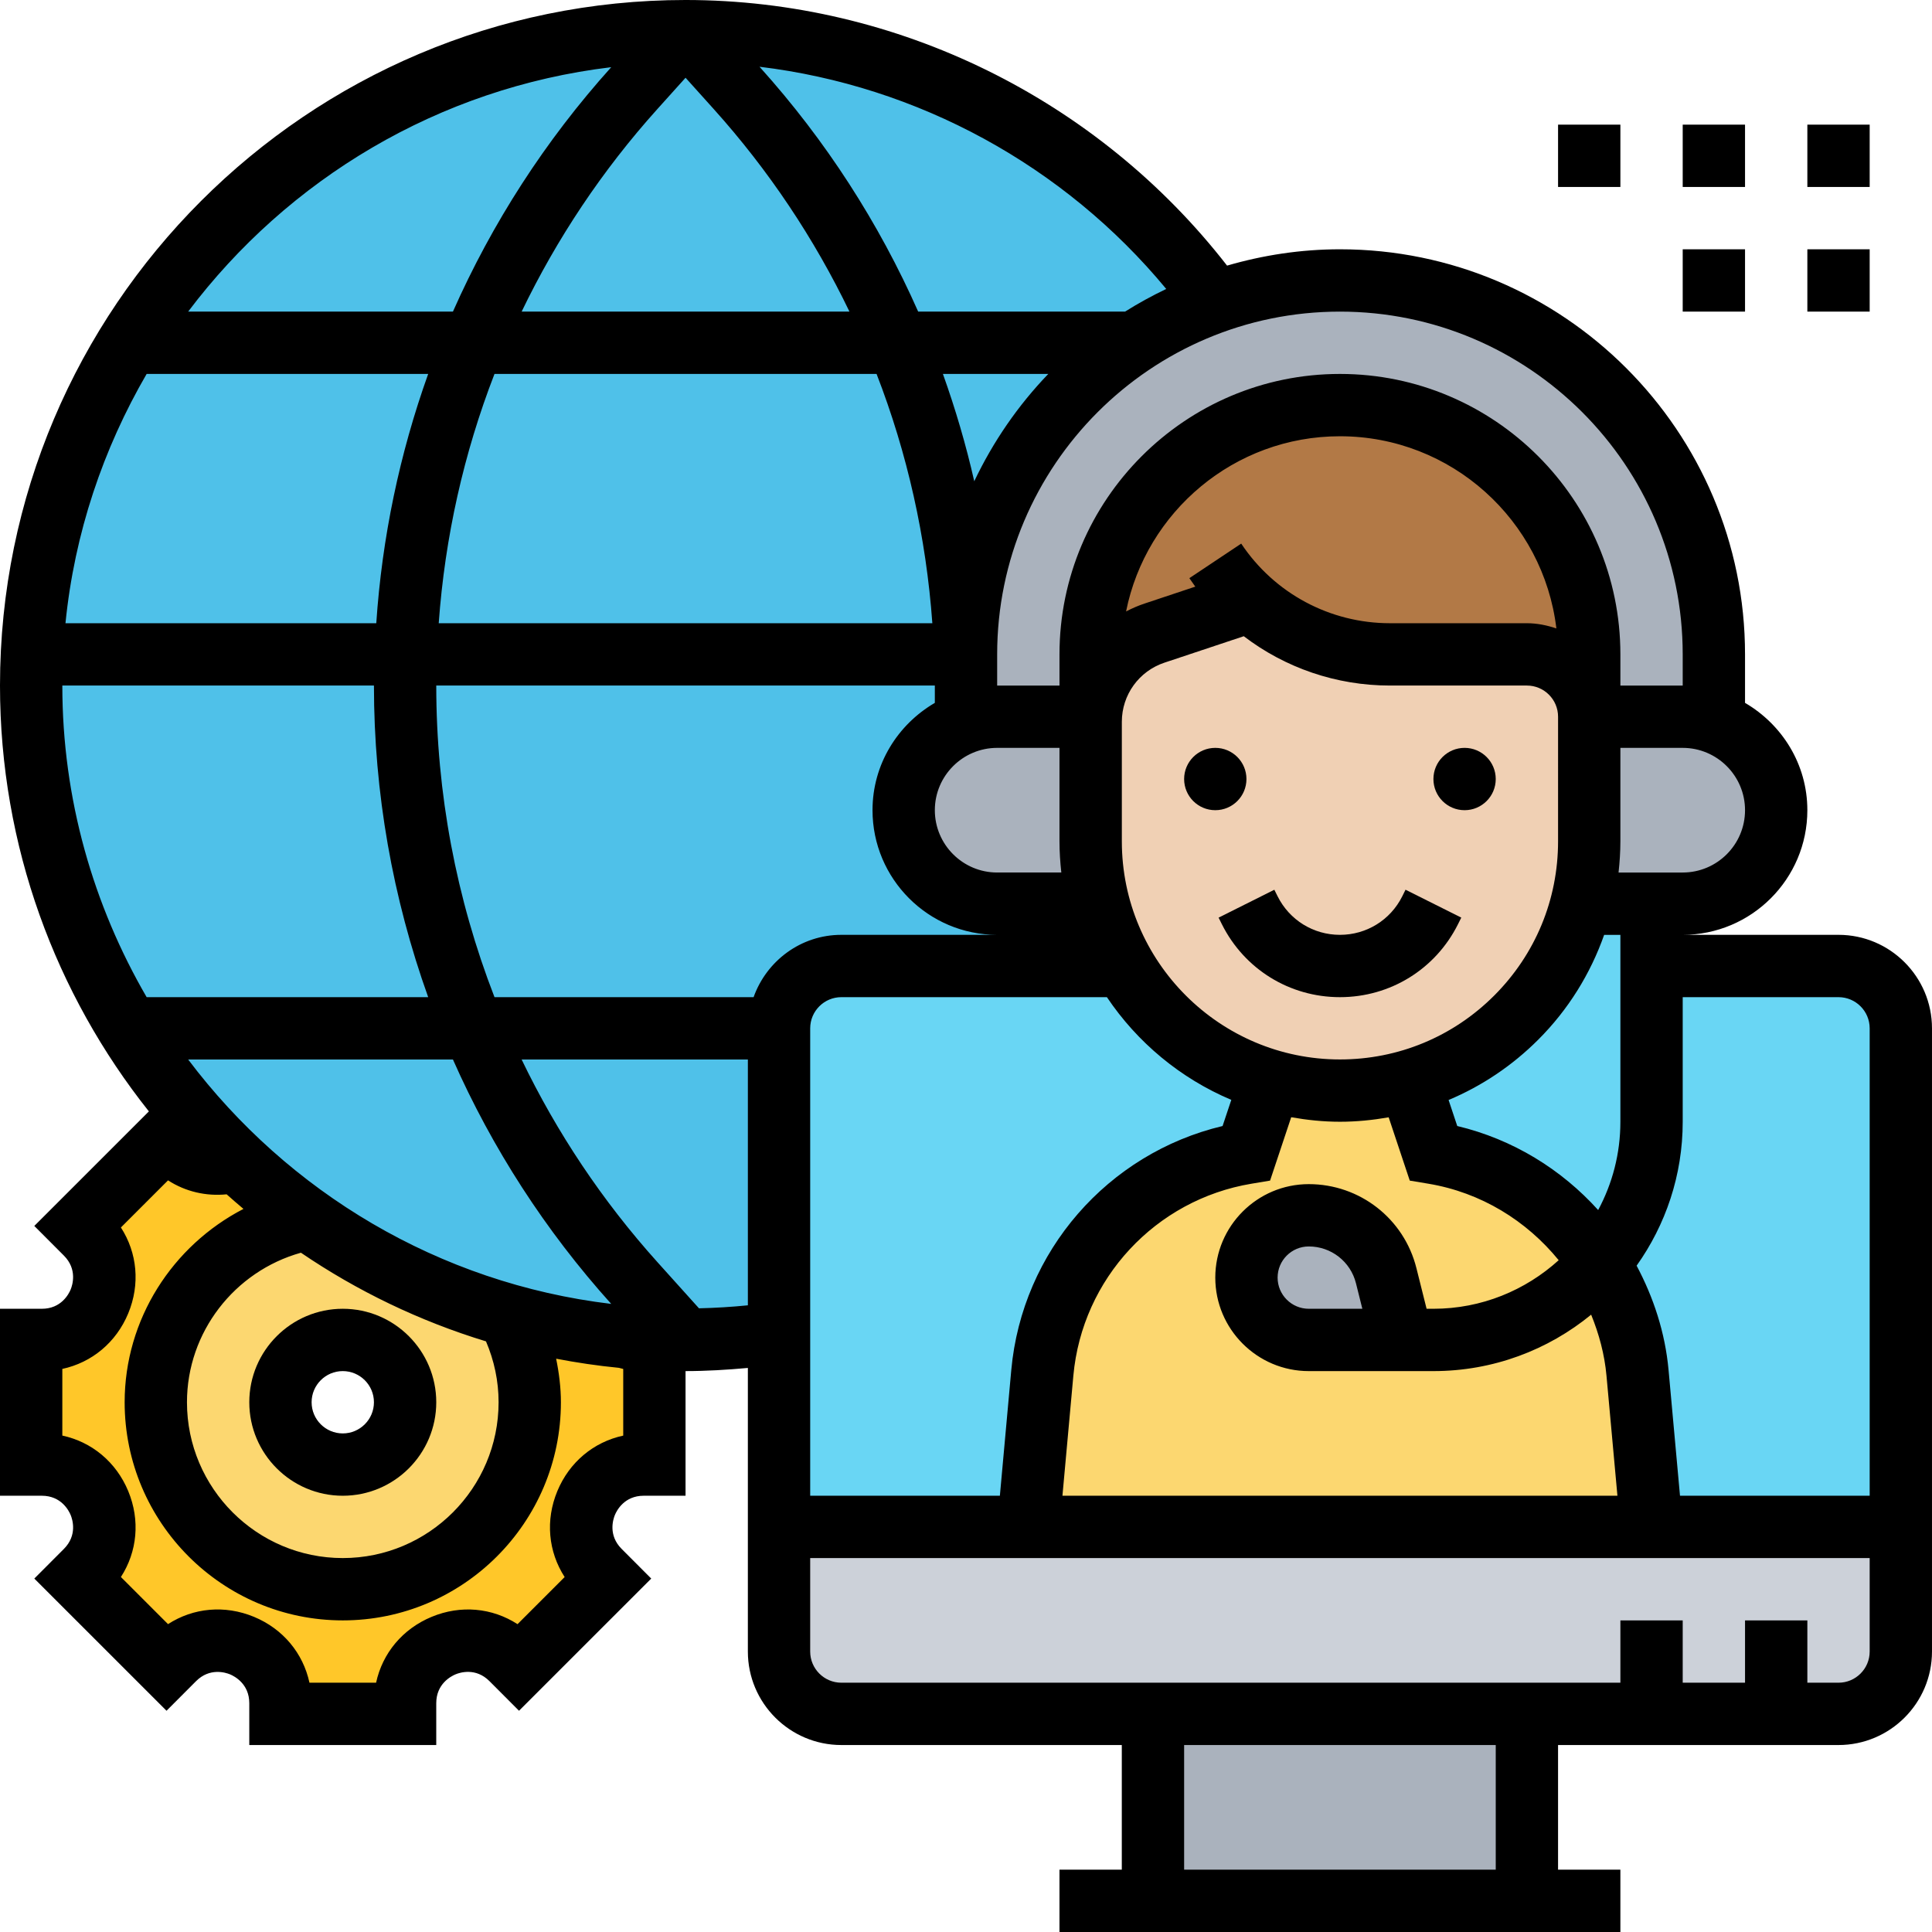 <svg id="_x33_0" enable-background="new 0 0 62 62" height="512" viewBox="0 0 62 62" width="512" xmlns="http://www.w3.org/2000/svg"><g><g><g><circle cx="22" cy="22" fill="#4fc1e9" r="21"/></g><g><path d="m20.05 42.91c.19.06.39.09.61.09h.34v4h-.34c-1.78 0-2.68 2.15-1.42 3.41l.25.25-2.83 2.83-.25-.25c-1.26-1.26-3.41-.36-3.41 1.42v.34h-4v-.34c0-1.78-2.15-2.68-3.41-1.42l-.25.25-2.83-2.83.25-.25c1.26-1.26.36-3.41-1.42-3.41h-.34v-4h.34c1.78 0 2.68-2.15 1.42-3.41l-.25-.25 2.83-2.83.25.25c.57.57 1.33.7 1.98.5.7.66 1.45 1.28 2.24 1.83l-.02.03c-2.73.56-4.79 2.98-4.79 5.88 0 3.31 2.69 6 6 6s6-2.69 6-6c0-1-.25-1.95-.68-2.78 1.2.34 2.45.57 3.73.69z" fill="#ffc729"/></g><g><path d="m9.81 39.09c1.95 1.4 4.14 2.47 6.51 3.13.43.83.68 1.78.68 2.78 0 3.31-2.69 6-6 6s-6-2.69-6-6c0-2.9 2.06-5.32 4.79-5.88zm1.19 3.91c-1.1 0-2 .9-2 2s.9 2 2 2 2-.9 2-2-.9-2-2-2z" fill="#fcd770"/></g><g><path d="m37 55h12v6h-12z" fill="#aab2bd"/></g><g><path d="m53 55h-4-12-10c-1.1 0-2-.9-2-2v-4h8 20 8v4c0 1.1-.9 2-2 2h-2z" fill="#ccd1d9"/></g><g><path d="m61 33v16h-8l-.45-4.94c-.12-1.29-.54-2.5-1.21-3.54 1.04-1.22 1.66-2.79 1.66-4.52v-5h6c1.1 0 2 .9 2 2z" fill="#69d6f4"/></g><g><path d="m50.75 29h2.25v2 5c0 1.73-.62 3.3-1.66 4.52-.25-.39-.54-.77-.86-1.11-1.16-1.24-2.72-2.11-4.48-2.41l-.77-2.32c1.31-.38 2.49-1.08 3.43-2.02.99-1 1.73-2.25 2.09-3.66z" fill="#69d6f4"/></g><g><path d="m40.77 34.68-.77 2.32c-1.76.3-3.32 1.17-4.48 2.41-1.16 1.25-1.91 2.87-2.07 4.65l-.45 4.94h-8v-6.21-9.79c0-1.1.9-2 2-2h9.07c1.02 1.77 2.7 3.11 4.7 3.68z" fill="#69d6f4"/></g><g><path d="m49 21h-4.39c-1.68 0-3.27-.62-4.49-1.71l-3.07 1.03c-1.17.38-1.98 1.46-2.04 2.68h-.01v-2c0-2.21.9-4.21 2.34-5.66 1.45-1.44 3.45-2.34 5.66-2.34 4.42 0 8 3.58 8 8v2c0-1.1-.9-2-2-2z" fill="#b27946"/></g><g><path d="m51 23v4c0 .69-.09 1.36-.25 2-.36 1.41-1.1 2.66-2.09 3.66-.94.94-2.12 1.64-3.43 2.02-.71.21-1.46.32-2.23.32s-1.52-.11-2.23-.32c-2-.57-3.68-1.91-4.7-3.68-.36-.62-.63-1.29-.82-2-.16-.64-.25-1.31-.25-2v-3.84c0-.05 0-.11.01-.16.06-1.22.87-2.3 2.04-2.68l3.07-1.03c1.22 1.09 2.81 1.71 4.49 1.71h4.39c1.1 0 2 .9 2 2z" fill="#f0d0b4"/></g><g><path d="m51.34 40.52c.67 1.04 1.09 2.25 1.21 3.54l.45 4.94h-20l.45-4.94c.16-1.78.91-3.4 2.07-4.65 1.16-1.24 2.72-2.11 4.48-2.41l.77-2.32c.71.21 1.46.32 2.23.32s1.52-.11 2.23-.32l.77 2.32c1.76.3 3.32 1.17 4.48 2.41.32.34.61.72.86 1.11z" fill="#fcd770"/></g><g><path d="m44.49 40.94.51 2.06h-3c-1.1 0-2-.9-2-2 0-.55.22-1.05.59-1.41.36-.37.86-.59 1.41-.59 1.18 0 2.2.8 2.49 1.94z" fill="#aab2bd"/></g><g><path d="m54 23h-3v-2c0-4.42-3.58-8-8-8-2.21 0-4.21.9-5.66 2.34-1.44 1.45-2.34 3.45-2.34 5.66v2h-3c-.35 0-.69.06-1 .18v-.01-2.17c0-3.32 1.34-6.32 3.51-8.49 1.25-1.25 2.79-2.23 4.5-2.83 1.25-.44 2.59-.68 3.99-.68 6.63 0 12 5.37 12 12v2.17.01c-.31-.12-.65-.18-1-.18z" fill="#aab2bd"/></g><g><path d="m56.12 23.88c.54.54.88 1.29.88 2.12s-.34 1.58-.88 2.12-1.29.88-2.12.88h-1-2.25c.16-.64.25-1.31.25-2v-4h3c.35 0 .69.06 1 .18.43.14.81.39 1.12.7z" fill="#aab2bd"/></g><g><path d="m35 23h.01c-.01.05-.01.11-.01.16v3.84c0 .69.09 1.36.25 2h-3.25c-.83 0-1.58-.34-2.12-.88s-.88-1.29-.88-2.12c0-1.31.83-2.42 2-2.82.31-.12.65-.18 1-.18z" fill="#aab2bd"/></g></g><g><circle cx="47" cy="25" r="1"/><circle cx="39" cy="25" r="1"/><path d="m45 28.764c-.381.762-1.147 1.236-2 1.236s-1.619-.474-2-1.236l-.105-.211-1.789.895.105.211c.722 1.444 2.174 2.341 3.789 2.341s3.067-.897 3.789-2.342l.105-.211-1.789-.895z"/><path d="m59 30h-5c2.206 0 4-1.794 4-4 0-1.474-.81-2.75-2-3.444v-1.556c0-7.168-5.832-13-13-13-1.258 0-2.471.189-3.622.524-4.155-5.347-10.593-8.524-17.378-8.524-12.131 0-22 9.869-22 22 0 5.161 1.791 9.909 4.778 13.666l-3.677 3.676.949.951c.438.438.277.945.217 1.09s-.304.617-.924.617h-1.343v6h1.343c.62 0 .864.473.924.617s.222.651-.218 1.091l-.948.95 4.243 4.242.949-.951c.438-.437.945-.276 1.089-.217.145.061.618.305.618.925v1.343h6v-1.343c0-.62.473-.864.618-.925.144-.061.651-.221 1.088.216l.95.952 4.243-4.242-.949-.951c-.438-.438-.277-.945-.217-1.09s.304-.617.924-.617h1.343v-4c.669 0 1.336-.041 2-.101v9.101c0 1.654 1.346 3 3 3h9v4h-2v2h18v-2h-2v-4h9c1.654 0 3-1.346 3-3v-20c0-1.654-1.346-3-3-3zm0 2c.551 0 1 .448 1 1v15h-6.087l-.367-4.033c-.11-1.205-.482-2.329-1.025-3.35.928-1.306 1.479-2.897 1.479-4.617v-4zm-34.816 0h-8.315c-1.225-3.16-1.869-6.545-1.869-10h16v.556c-1.19.694-2 1.97-2 3.444 0 2.206 1.794 4 4 4h-5c-1.302 0-2.402.839-2.816 2zm-8.315-20h12.261c.988 2.547 1.591 5.241 1.79 8h-15.841c.199-2.759.803-5.453 1.79-8zm-3.794 8h-9.974c.289-2.895 1.211-5.6 2.605-8h9.035c-.917 2.562-1.481 5.251-1.666 8zm9.925-17.505.898.998c1.772 1.97 3.233 4.163 4.362 6.507h-10.52c1.129-2.344 2.589-4.537 4.362-6.507zm29.287 36.337c-1.18-1.307-2.737-2.271-4.522-2.697l-.278-.835c1.062-.446 2.038-1.097 2.877-1.936.965-.964 1.674-2.114 2.115-3.363h.521v6c0 1.023-.259 1.987-.713 2.831zm-1.287-11.833c0 1.87-.728 3.628-2.05 4.95s-3.08 2.05-4.949 2.05h-.001c-3.859 0-6.999-3.141-6.999-7v-2.999-.838c0-.862.549-1.624 1.368-1.897l2.545-.848c1.328 1.015 2.969 1.583 4.691 1.583h4.395c.551 0 1 .448 1 1v1zm-1-6.999h-4.395c-1.922 0-3.707-.955-4.773-2.555l-1.664 1.109c.062.093.125.183.19.272l-1.623.541c-.209.069-.408.156-.598.255.642-3.201 3.474-5.622 6.863-5.622 3.578 0 6.532 2.7 6.946 6.167-.299-.1-.614-.167-.946-.167zm-14.941 8h-2.059c-1.103 0-2-.897-2-2s.897-2 2-2h2v2.999c0 .339.023.672.059 1.001zm-3.8-16h3.382c-.968 1.006-1.77 2.169-2.376 3.444-.265-1.169-.603-2.318-1.006-3.444zm-3.259 20h8.522c.975 1.453 2.361 2.608 3.992 3.296l-.28.839c-3.682.878-6.434 4.018-6.781 7.832l-.366 4.033h-6.087v-15c0-.552.449-1 1-1zm7.445 12.148c.283-3.114 2.635-5.648 5.719-6.162l.594-.099.678-2.034c.509.09 1.029.145 1.563.145h.002c.53 0 1.051-.053 1.563-.142l.677 2.031.594.099c1.696.282 3.154 1.19 4.185 2.455-1.065.965-2.473 1.559-4.02 1.559h-.219l-.326-1.302c-.396-1.589-1.817-2.698-3.455-2.698-1.654 0-3 1.346-3 3s1.346 3 3 3h4c1.919 0 3.682-.68 5.062-1.811.251.617.43 1.271.492 1.96l.351 3.851h-17.81zm9.274-2.148h-1.719c-.551 0-1-.448-1-1s.449-1 1-1c.718 0 1.341.486 1.515 1.183zm10.281-14h-2.059c.036-.33.059-.664.059-1.001v-2.999h2c1.103 0 2 .897 2 2s-.897 2-2 2zm0-7v1h-2v-1c0-4.963-4.038-9-9-9s-9 4.037-9 9v1h-2v-1c0-6.065 4.935-11 11-11s11 4.935 11 11zm-16.574-11.727c-.456.218-.897.46-1.322.727h-6.639c-1.257-2.841-2.962-5.492-5.08-7.845l-.011-.013c5.077.613 9.775 3.168 13.052 7.131zm-17.811-7.117c-2.118 2.353-3.822 5.003-5.08 7.844h-8.497c3.2-4.246 8.038-7.182 13.577-7.844zm-7.615 19.844c0 3.443.602 6.82 1.741 10h-9.035c-1.71-2.946-2.706-6.355-2.706-10zm4 23c0 2.757-2.243 5-5 5s-5-2.243-5-5c0-2.247 1.523-4.201 3.657-4.799 1.806 1.229 3.804 2.194 5.939 2.845.263.617.404 1.271.404 1.954zm-9.962-11h8.497c1.257 2.841 2.962 5.491 5.08 7.844-5.539-.662-10.377-3.598-13.577-7.844zm13.962 9.931v2.139c-.947.204-1.728.849-2.115 1.782-.387.935-.291 1.942.235 2.757l-1.512 1.512c-.815-.527-1.823-.622-2.756-.235s-1.579 1.167-1.783 2.114h-2.138c-.204-.947-.849-1.729-1.783-2.115-.935-.386-1.941-.291-2.756.235l-1.512-1.512c.526-.814.622-1.822.235-2.757-.387-.933-1.168-1.578-2.115-1.782v-2.139c.947-.204 1.728-.849 2.115-1.782.387-.935.291-1.942-.235-2.757l1.512-1.512c.562.362 1.217.514 1.881.448.177.159.358.314.54.468-2.279 1.179-3.813 3.543-3.813 6.205 0 3.859 3.14 7 7 7s7-3.141 7-7c0-.471-.059-.939-.153-1.398.662.127 1.333.227 2.014.293.047.012.092.025.139.036zm2.431-1.946-1.33-1.478c-1.772-1.97-3.233-4.163-4.362-6.507h7.261v7.889c-.52.052-1.043.084-1.569.096zm25.569 18.015h-10v-4h10zm11-6h-1v-2h-2v2h-2v-2h-2v2h-25c-.551 0-1-.448-1-1v-3h34v3c0 .552-.449 1-1 1z"/><path d="m8 45c0 1.654 1.346 3 3 3s3-1.346 3-3-1.346-3-3-3-3 1.346-3 3zm4 0c0 .552-.449 1-1 1s-1-.448-1-1 .449-1 1-1 1 .448 1 1z"/><path d="m54 8h2v2h-2z"/><path d="m58 8h2v2h-2z"/><path d="m58 4h2v2h-2z"/><path d="m54 4h2v2h-2z"/><path d="m50 4h2v2h-2z"/></g></g></svg>